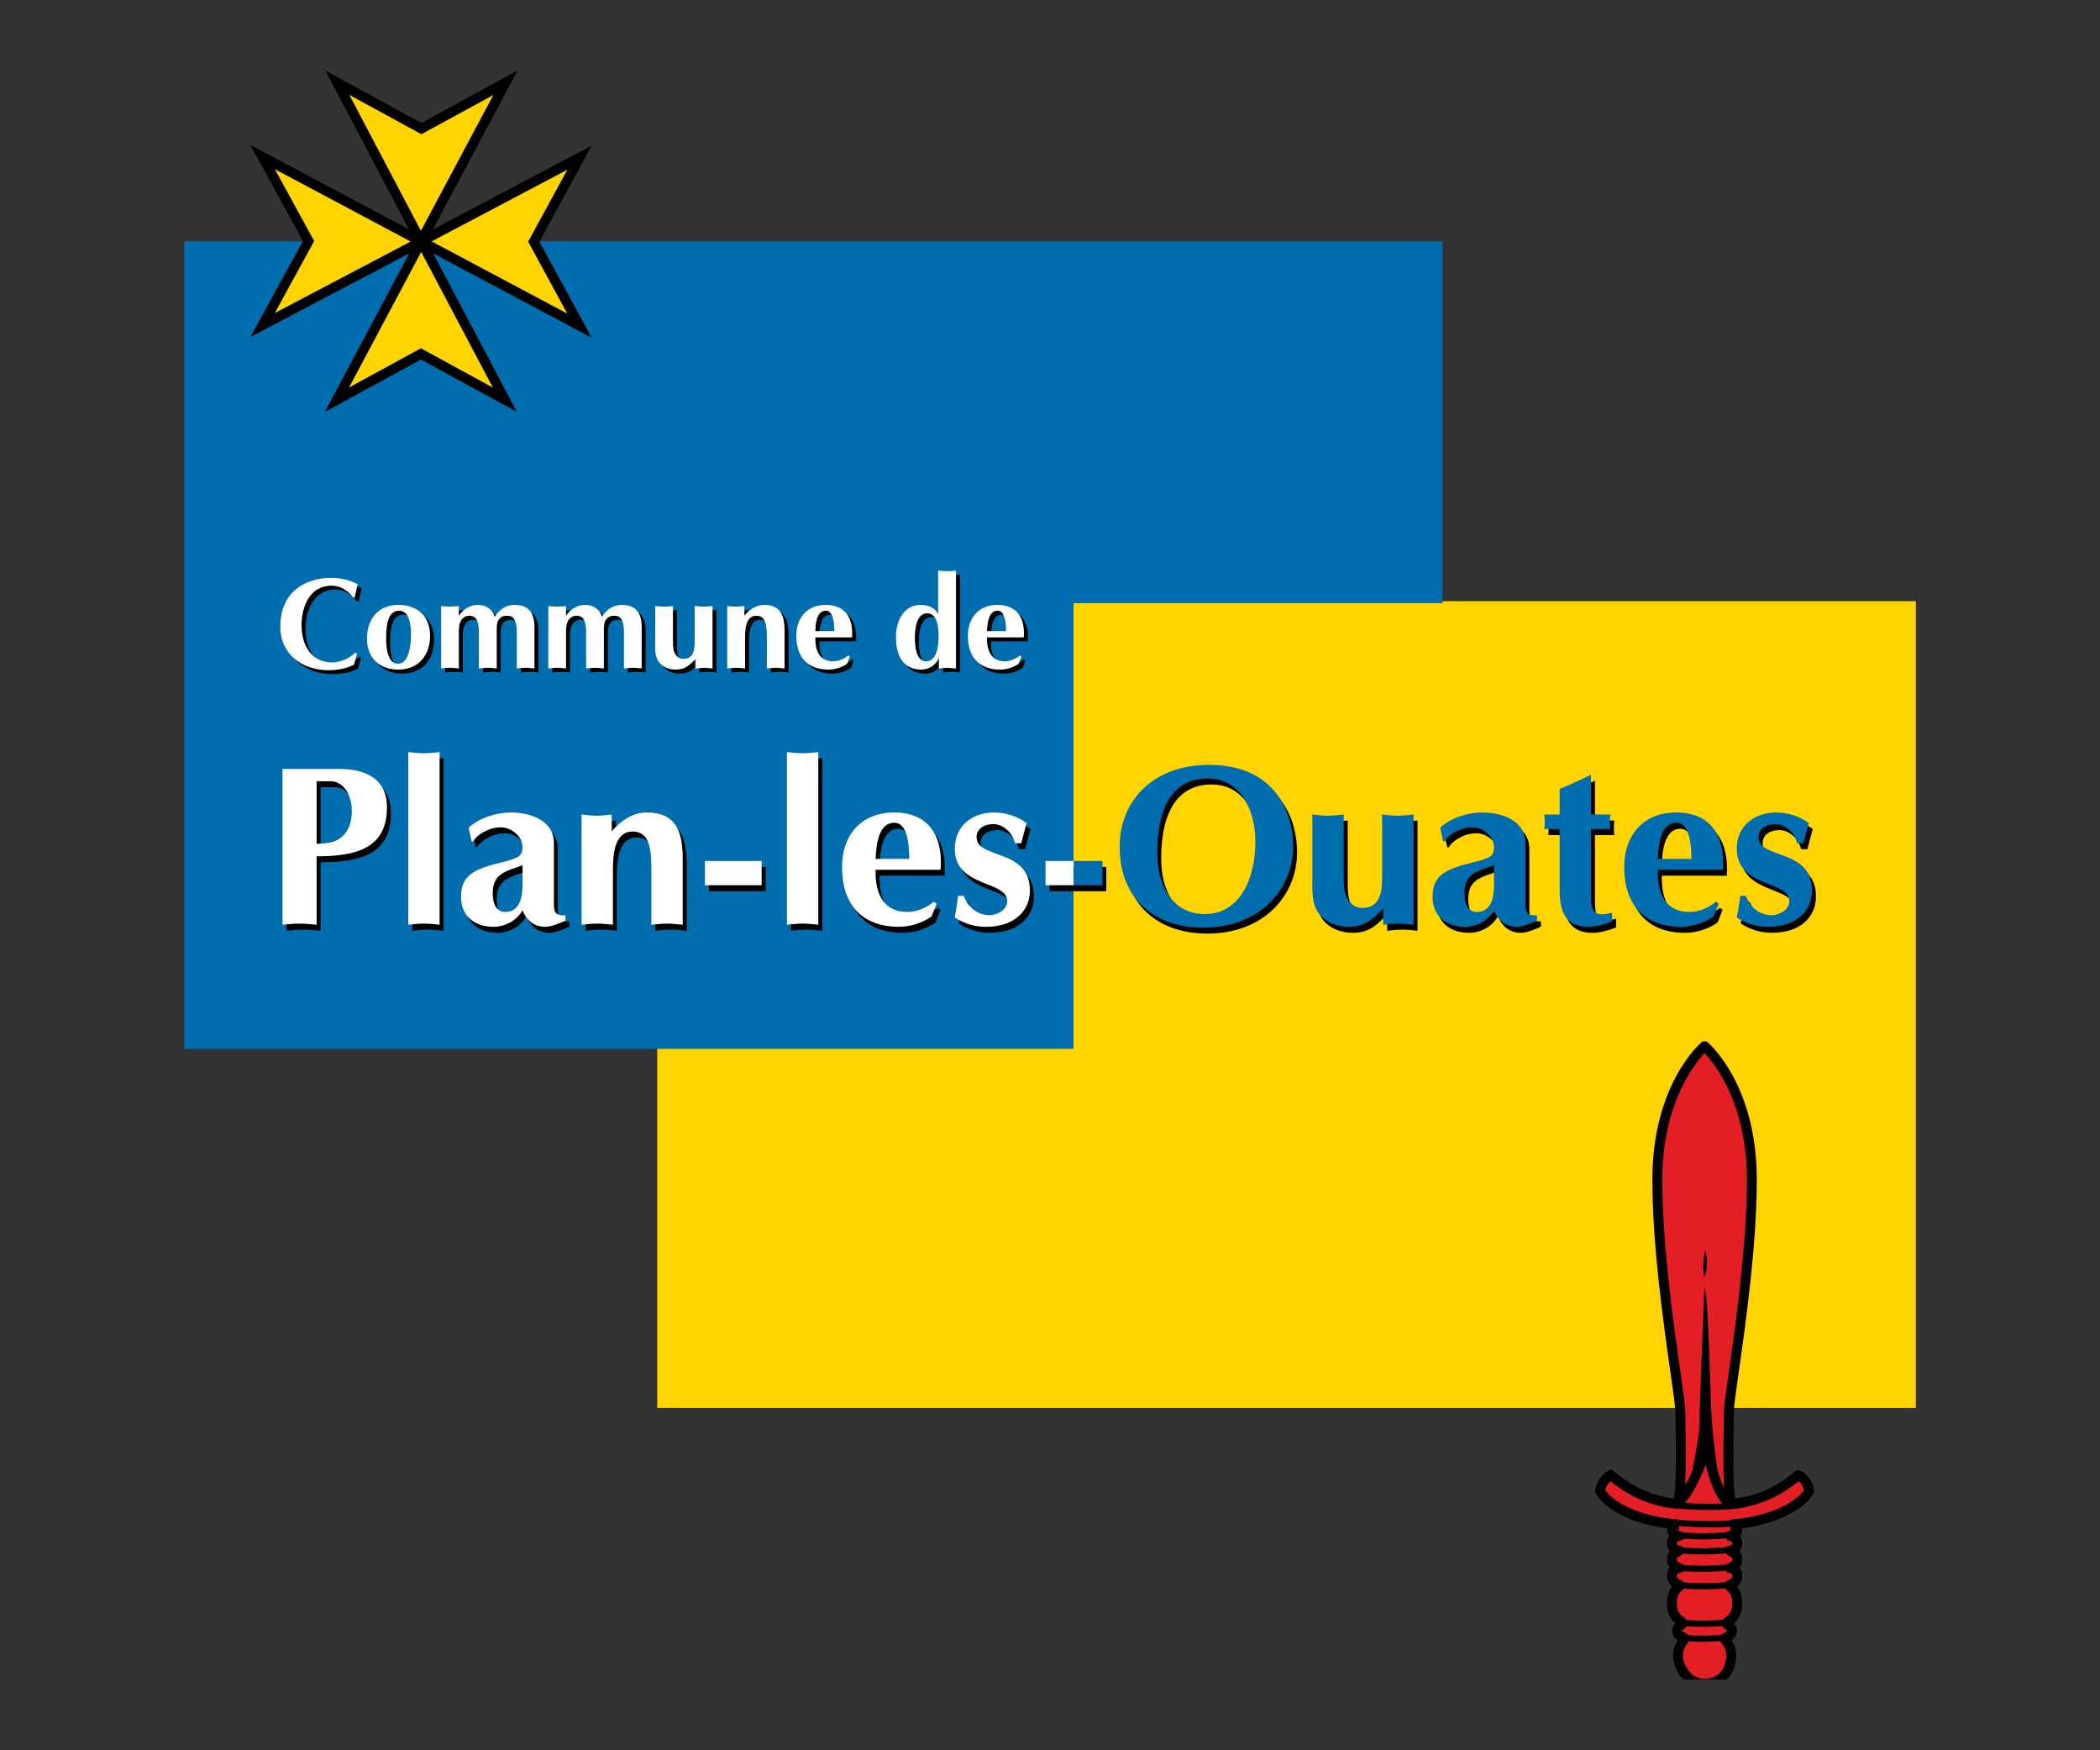 <?xml version="1.0" encoding="UTF-8"?>
<!DOCTYPE svg PUBLIC "-//W3C//DTD SVG 1.1//EN" "http://www.w3.org/Graphics/SVG/1.1/DTD/svg11.dtd">
<!-- Creator: CorelDRAW 2021.5 -->
<svg xmlns="http://www.w3.org/2000/svg" xml:space="preserve" width="300px" height="250px" version="1.1" style="shape-rendering:geometricPrecision; text-rendering:geometricPrecision; image-rendering:optimizeQuality; fill-rule:evenodd; clip-rule:evenodd"
viewBox="0 0 300 250"
 xmlns:xlink="http://www.w3.org/1999/xlink"
 xmlns:xodm="http://www.corel.com/coreldraw/odm/2003">
 <rect x="0" y="0" width="300" height="250" fill="#333333" stroke="none"/>
 <defs>
  <style type="text/css">
   <![CDATA[
    .fil0 {fill:none}
    .fil4 {fill:#E31E24}
    .fil3 {fill:black}
    .fil2 {fill:#006EAE}
    .fil1 {fill:#FFD400}
    .fil5 {fill:white}
   ]]>
  </style>
 </defs>
 <g id="Plan_x0020_1">
  <rect class="fil0" width="300" height="250"/>
  <g id="_2206110970352">
   <polygon class="fil1" points="93.89,201.11 273.69,201.11 273.69,85.87 93.89,85.87 "/>
   <polygon class="fil2" points="26.66,34.82 26.66,149.46 153.02,149.46 153.02,85.8 205.74,85.8 205.74,34.82 "/>
   <path class="fil2" d="M26.31 34.47l0 115.34 127.05 0 0 -63.66 52.72 0 0 -51.68 -179.77 0zm0.69 0.7l178.39 0 0 50.28 -52.72 0 0 63.66 -125.67 0 0 -113.94z"/>
   <path class="fil3" d="M51.57 93.91l-0.42 1.59c-1.09,0.58 -2.4,0.79 -3.64,0.79 -3.93,0 -6.9,-2.43 -6.9,-6.2 0,-4.8 3.31,-6.97 7.32,-6.97 1.21,0 2.67,0.3 3.74,0.9 -0.15,0.62 -0.27,1.24 -0.42,1.89l-0.25 0c-0.69,-0.99 -1.86,-1.71 -3.07,-1.71 -3.04,0 -4.28,2.94 -4.28,5.64 0,3.14 1.56,5.34 4.38,5.34 1.14,0 2.47,-0.58 3.29,-1.36l0.25 0.09z"/>
   <path class="fil3" d="M53 91.78c0,-2.89 1.66,-4.81 4.48,-4.81 2.77,0 4.53,1.69 4.53,4.42 0,2.8 -1.66,4.83 -4.56,4.83 -2.72,0 -4.45,-1.71 -4.45,-4.44zm2.73 -0.04c0,1.17 0.14,3.65 1.72,3.65 1.42,-0.03 1.84,-2.27 1.84,-4.3 0,-1.78 -0.47,-3.29 -1.69,-3.29 -1.51,0 -1.87,1.76 -1.87,3.94z"/>
   <path class="fil3" d="M63.59 87.14c0.42,0.04 0.84,0.09 1.26,0.09 0.42,0 0.84,-0.05 1.26,-0.09l0 1.38c0.55,-0.9 1.64,-1.54 2.72,-1.54 1.14,0 2.06,0.55 2.43,1.66 0.64,-0.97 1.58,-1.66 2.79,-1.66 2.16,0 2.87,1.24 2.87,3.21l0 5.87c-0.42,-0.05 -0.84,-0.1 -1.26,-0.1 -0.42,0 -0.84,0.05 -1.26,0.1l0 -4.99c0,-1.23 -0.12,-2.55 -1.34,-2.55 -1.31,0 -1.53,0.81 -1.53,1.97l0 5.57c-0.42,-0.05 -0.84,-0.1 -1.29,-0.1 -0.42,0 -0.84,0.05 -1.26,0.1l0 -4.99c0,-1.23 -0.1,-2.55 -1.33,-2.55 -1.27,0 -1.54,1.16 -1.54,2.18l0 5.36c-0.42,-0.05 -0.84,-0.1 -1.26,-0.1 -0.42,0 -0.84,0.05 -1.26,0.1l0 -8.92z"/>
   <path class="fil3" d="M78.9 87.14c0.42,0.04 0.84,0.09 1.27,0.09 0.42,0 0.84,-0.05 1.26,-0.09l0 1.38c0.54,-0.9 1.65,-1.54 2.72,-1.54 1.14,0 2.05,0.55 2.42,1.66 0.64,-0.97 1.59,-1.66 2.8,-1.66 2.15,0 2.87,1.24 2.87,3.21l0 5.87c-0.42,-0.05 -0.84,-0.1 -1.27,-0.1 -0.42,0 -0.84,0.05 -1.26,0.1l0 -4.99c0,-1.23 -0.12,-2.55 -1.35,-2.55 -1.29,0 -1.52,0.81 -1.52,1.97l0 5.57c-0.42,-0.05 -0.84,-0.1 -1.26,-0.1 -0.42,0 -0.86,0.05 -1.28,0.1l0 -4.99c0,-1.23 -0.1,-2.55 -1.34,-2.55 -1.26,0 -1.53,1.16 -1.53,2.18l0 5.36c-0.42,-0.05 -0.84,-0.1 -1.26,-0.1 -0.43,0 -0.85,0.05 -1.27,0.1l0 -8.92z"/>
   <path class="fil3" d="M102.35 96.06c-0.39,-0.05 -0.81,-0.1 -1.21,-0.1 -0.42,0 -0.81,0.05 -1.23,0.1l0 -1.35c-0.87,0.91 -1.51,1.51 -2.8,1.51 -0.94,0 -1.9,-0.35 -2.45,-1.13 -0.57,-0.81 -0.49,-1.94 -0.49,-2.87l0 -5.08c0.42,0.04 0.86,0.09 1.28,0.09 0.42,0 0.84,-0.05 1.26,-0.09l0 5.08c0,0.42 0.03,1.13 0.2,1.53 0.25,0.55 0.67,0.94 1.31,0.94 1.59,0 1.59,-1.59 1.59,-2.74l0 -4.81c0.44,0.04 0.86,0.09 1.28,0.09 0.42,0 0.84,-0.05 1.26,-0.09l0 8.92z"/>
   <path class="fil3" d="M104.48 87.14c0.4,0.04 0.79,0.09 1.22,0.09 0.42,0 0.81,-0.05 1.21,-0.09l0 1.36c0.74,-0.88 1.7,-1.52 2.84,-1.52 2.3,0 2.9,1.47 2.9,3.69l0 5.39c-0.43,-0.05 -0.85,-0.1 -1.27,-0.1 -0.42,0 -0.84,0.05 -1.26,0.1l0 -4.58c0,-1.71 -0.22,-2.96 -1.51,-2.96 -1.6,0 -1.6,2.15 -1.6,3.31l0 4.23c-0.42,-0.05 -0.84,-0.1 -1.26,-0.1 -0.43,0 -0.85,0.05 -1.27,0.1l0 -8.92z"/>
   <path class="fil3" d="M117.05 91.6c-0.05,1.89 0.59,3.42 2.55,3.42 0.77,0 1.58,-0.35 2.15,-0.83l0.22 0.18 -0.39 1.02c-0.75,0.51 -1.73,0.83 -2.65,0.83 -3.04,0 -4.6,-1.85 -4.6,-4.83 0,-2.59 1.53,-4.41 4.2,-4.41 2.9,0 3.96,2.01 3.76,4.62l-5.24 0zm2.72 -0.88c0,-0.97 -0.12,-2.91 -1.21,-2.91 -1.34,0 -1.49,1.94 -1.51,2.91l2.72 0z"/>
   <path class="fil3" d="M137.14 96.06c-0.4,-0.05 -0.82,-0.1 -1.21,-0.1 -0.43,0 -0.82,0.05 -1.24,0.1l0 -1.62c-0.37,1.09 -1.31,1.78 -2.53,1.78 -2.71,0 -3.61,-2.24 -3.61,-4.62 0,-2.34 1.12,-4.62 3.54,-4.62 1.09,0 1.98,0.36 2.5,1.31l0 -6.21c0.44,0.04 0.86,0.09 1.29,0.09 0.42,0 0.84,-0.05 1.26,-0.09l0 13.98zm-5.87 -4.39c0,1.06 0.13,3.35 1.61,3.35 1.59,0 1.78,-2.41 1.78,-3.56 0,-1.06 -0.14,-3.31 -1.63,-3.31 -1.58,0 -1.76,2.36 -1.76,3.52z"/>
   <path class="fil3" d="M141.57 91.6c-0.05,1.89 0.62,3.42 2.54,3.42 0.77,0 1.59,-0.35 2.16,-0.83l0.22 0.18 -0.4 1.02c-0.74,0.51 -1.73,0.83 -2.62,0.83 -3.07,0 -4.63,-1.85 -4.63,-4.83 0,-2.59 1.56,-4.41 4.21,-4.41 2.9,0 3.98,2.01 3.78,4.62l-5.26 0zm2.72 -0.88c0,-0.97 -0.1,-2.91 -1.22,-2.91 -1.33,0 -1.45,1.94 -1.5,2.91l2.72 0z"/>
   <path class="fil3" d="M45.8 132.94c-0.82,-0.07 -1.63,-0.16 -2.45,-0.16 -0.79,0 -1.61,0.09 -2.42,0.16l0 -22.25 7.99 0c4.5,0 6.93,1.82 6.93,5.47 0,5.78 -4.21,7 -10.05,7l0 9.78zm0 -11.56c0.7,-0.02 1.46,-0.07 2.13,-0.23 2.1,-0.57 2.89,-2.43 2.89,-4.41 0,-2.59 -1.33,-4.3 -3.01,-4.3l-2.01 0 0 8.94z"/>
   <path class="fil3" d="M63.37 132.94c-0.75,-0.07 -1.49,-0.16 -2.23,-0.16 -0.74,0 -1.48,0.09 -2.25,0.16l0 -24.66c0.77,0.07 1.51,0.17 2.25,0.17 0.74,0 1.48,-0.1 2.23,-0.17l0 24.66z"/>
   <path class="fil3" d="M79.69 130.09c0,1.18 0.38,1.58 1.66,1.51l0 0.76c-0.76,0.35 -2,0.88 -2.92,0.88 -1.53,0 -2.69,-0.95 -3.22,-2.39 -0.83,1.51 -2.47,2.39 -4.15,2.39 -2.65,0 -4.63,-1.48 -4.63,-4.3 0,-3.08 1.88,-3.97 5.94,-4.97 0.82,-0.18 1.66,-0.37 2.35,-0.83 0.4,-0.35 0.49,-0.78 0.49,-1.27 0,-1.55 -1.58,-2.85 -3.06,-2.85 -2.08,0 -3.79,1.42 -3.98,2.02l-0.23 0 -0.42 -1.97c1.54,-1.41 3.96,-2.17 6.02,-2.17 2.72,0 6.15,1.11 6.15,4.37l0 8.82zm-4.48 -5.66c-0.81,0.37 -2.27,0.65 -3.21,1.41 -0.84,0.67 -1.04,1.64 -1.04,2.68 0,1.21 0.4,2.59 1.78,2.59 1.98,0 2.4,-1.89 2.47,-3.53l0 -3.15z"/>
   <path class="fil3" d="M83.65 117.2c0.72,0.07 1.44,0.16 2.18,0.16 0.72,0 1.43,-0.09 2.15,-0.16l0 2.4c1.29,-1.52 2.97,-2.7 4.98,-2.7 4.1,0 5.14,2.63 5.14,6.54l0 9.5c-0.74,-0.07 -1.51,-0.16 -2.25,-0.16 -0.74,0 -1.48,0.09 -2.23,0.16l0 -8.09c0,-3.01 -0.39,-5.22 -2.67,-5.22 -2.82,0 -2.82,3.81 -2.82,5.84l0 7.47c-0.74,-0.07 -1.48,-0.16 -2.22,-0.16 -0.77,0 -1.52,0.09 -2.26,0.16l0 -15.74z"/>
   <polygon class="fil3" points="101.27,127.3 109.38,127.3 109.38,123.83 101.27,123.83 "/>
   <path class="fil3" d="M117.47 132.94c-0.77,-0.07 -1.51,-0.16 -2.25,-0.16 -0.74,0 -1.49,0.09 -2.23,0.16l0 -24.66c0.74,0.07 1.49,0.17 2.23,0.17 0.74,0 1.48,-0.1 2.25,-0.17l0 24.66z"/>
   <path class="fil3" d="M125.66 125.08c-0.1,3.35 1.09,6.03 4.53,6.03 1.31,0 2.77,-0.6 3.78,-1.45l0.4 0.3 -0.72 1.8c-1.31,0.92 -3.04,1.48 -4.65,1.48 -5.37,0 -8.14,-3.26 -8.14,-8.55 0,-4.53 2.72,-7.79 7.44,-7.79 5.08,0 7.01,3.54 6.63,8.18l-9.27 0zm4.8 -1.55c0,-1.73 -0.18,-5.15 -2.13,-5.15 -2.37,0 -2.6,3.42 -2.67,5.15l4.8 0z"/>
   <path class="fil3" d="M138.25 128.83c0.59,1.61 1.95,2.74 3.71,2.74 1.14,0 2.5,-0.82 2.5,-1.98 0,-3.05 -7.5,-1.87 -7.5,-7.51 0,-3.33 2.63,-5.18 5.57,-5.18 1.63,0 3.42,0.53 4.7,1.52 -0.27,1 -0.54,1.92 -0.77,2.87l-0.91 0c-0.25,-1.39 -1.61,-2.73 -3.07,-2.73 -1.18,0 -2.4,0.56 -2.4,1.88 0,3.16 7.62,1.57 7.62,7.6 0,3.03 -2.35,5.19 -6.26,5.19 -1.61,0 -3.17,-0.43 -4.48,-1.33 0.2,-1.04 0.35,-2.04 0.48,-3.07l0.81 0z"/>
   <polygon class="fil3" points="149.93,127.3 158.04,127.3 158.04,123.83 149.93,123.83 "/>
   <path class="fil3" d="M172.51 133.35c-7.17,0 -11.99,-4.2 -11.99,-11.57 0,-6.45 4.7,-11.67 12.76,-11.67 9.25,0 11.97,6.51 12.02,11.53 0.03,6.33 -4.85,11.71 -12.79,11.71zm-6.63 -10.63c0,4.21 1.93,8.69 6.8,8.69 5,0 7.23,-4.99 7.23,-10.37 0,-4.19 -1.95,-8.99 -6.81,-8.99 -4.52,0 -7.22,3.39 -7.22,10.67z"/>
   <path class="fil3" d="M202.5 132.94c-0.72,-0.07 -1.44,-0.16 -2.16,-0.16 -0.74,0 -1.46,0.09 -2.17,0.16l0 -2.36c-1.51,1.62 -2.65,2.66 -4.92,2.66 -1.66,0 -3.37,-0.62 -4.36,-2.01 -0.99,-1.41 -0.84,-3.42 -0.84,-5.04l0 -8.99c0.74,0.07 1.51,0.16 2.25,0.16 0.74,0 1.48,-0.09 2.23,-0.16l0 8.97c0,0.73 0.02,2.01 0.34,2.67 0.45,1.02 1.19,1.69 2.33,1.69 2.82,0 2.82,-2.81 2.82,-4.85l0 -8.48c0.74,0.07 1.48,0.16 2.22,0.16 0.75,0 1.51,-0.09 2.26,-0.16l0 15.74z"/>
   <path class="fil3" d="M218.48 130.09c0,1.18 0.37,1.58 1.65,1.51l0 0.76c-0.76,0.35 -2,0.88 -2.91,0.88 -1.52,0 -2.7,-0.95 -3.22,-2.39 -0.84,1.51 -2.45,2.39 -4.16,2.39 -2.64,0 -4.62,-1.48 -4.62,-4.3 0,-3.08 1.88,-3.97 5.93,-4.97 0.82,-0.18 1.66,-0.37 2.38,-0.83 0.37,-0.35 0.47,-0.78 0.47,-1.27 0,-1.55 -1.58,-2.85 -3.07,-2.85 -2.08,0 -3.76,1.42 -3.95,2.02l-0.23 0 -0.44 -1.97c1.53,-1.41 3.98,-2.17 6.01,-2.17 2.72,0 6.16,1.11 6.16,4.37l0 8.82zm-4.48 -5.66c-0.82,0.37 -2.28,0.65 -3.22,1.41 -0.84,0.67 -1.03,1.64 -1.03,2.68 0,1.21 0.39,2.59 1.8,2.59 1.98,0 2.4,-1.89 2.45,-3.53l0 -3.15z"/>
   <path class="fil3" d="M227.85 128.52c0,2.24 0.13,3.45 3.02,2.71l0 1.24c-1.19,0.47 -2.35,0.77 -3.36,0.77 -3.37,0 -4.14,-2.25 -4.14,-5.27l0 -8.69 -2.19 0c0.09,-0.74 0.09,-1.34 0,-2.08l2.19 0 0 -3.67c1.47,-0.58 2.93,-1.25 4.48,-2.02l0 5.69 2.78 0c-0.11,0.74 -0.11,1.34 0,2.08l-2.78 0 0 9.24z"/>
   <path class="fil3" d="M237.4 125.08c-0.09,3.35 1.06,6.03 4.5,6.03 1.34,0 2.8,-0.6 3.81,-1.45l0.37 0.3 -0.71 1.8c-1.29,0.92 -3.04,1.48 -4.63,1.48 -5.39,0 -8.13,-3.26 -8.13,-8.55 0,-4.53 2.71,-7.79 7.42,-7.79 5.09,0 6.99,3.54 6.65,8.18l-9.28 0zm4.8 -1.55c0,-1.73 -0.2,-5.15 -2.15,-5.15 -2.35,0 -2.6,3.42 -2.65,5.15l4.8 0z"/>
   <path class="fil3" d="M249.97 128.83c0.59,1.61 1.95,2.74 3.71,2.74 1.14,0 2.5,-0.82 2.5,-1.98 0,-3.05 -7.5,-1.87 -7.5,-7.51 0,-3.33 2.62,-5.18 5.59,-5.18 1.61,0 3.4,0.53 4.7,1.52 -0.29,1 -0.54,1.92 -0.76,2.87l-0.92 0c-0.27,-1.39 -1.63,-2.73 -3.09,-2.73 -1.16,0 -2.4,0.56 -2.4,1.88 0,3.16 7.62,1.57 7.62,7.6 0,3.03 -2.32,5.19 -6.26,5.19 -1.58,0 -3.14,-0.43 -4.48,-1.33 0.2,-1.04 0.38,-2.04 0.5,-3.07l0.79 0z"/>
   <polygon class="fil1" points="60.18,34.5 37.52,22.43 44.07,34.43 37.52,46.42 "/>
   <path class="fil3" d="M39.26 24.16l5.62 10.27 -5.62 10.28 19.41 -10.21 -19.41 -10.34zm-3.48 23.97l7.49 -13.7 -7.51 -13.73 25.92 13.8 -25.9 13.63z"/>
   <polygon class="fil1" points="60.18,34.47 48.13,57.1 60.13,50.56 72.12,57.1 "/>
   <path class="fil3" d="M60.13 49.75l10.28 5.61 -10.24 -19.38 -10.31 19.37 10.27 -5.6zm-13.73 9.09l13.78 -25.87 13.66 25.86 -13.71 -7.47 -13.73 7.48z"/>
   <polygon class="fil1" points="60.15,34.47 82.79,46.52 76.26,34.52 82.79,22.53 "/>
   <path class="fil3" d="M61.66 34.48l19.38 10.31 -5.59 -10.27 5.6 -10.28 -19.39 10.24zm22.87 13.76l-25.89 -13.77 25.88 -13.66 -7.46 13.71 7.47 13.72z"/>
   <polygon class="fil1" points="60.13,34.47 72.2,11.83 60.2,18.37 48.2,11.83 "/>
   <path class="fil3" d="M49.91 13.56l10.22 19.41 10.34 -19.39 -10.27 5.59 -10.29 -5.61zm10.21 22.42l-13.63 -25.89 13.71 7.47 13.73 -7.48 -13.81 25.9z"/>
   <path class="fil4" d="M247.32 236.51c0,-1.46 -0.89,-2.17 -0.91,-2.45 -0.03,-0.3 1.01,-0.26 1.01,-1.07 0,-0.8 -0.77,-0.8 -0.77,-1.13 0.03,-0.34 1.54,-0.62 1.54,-2.84 0,-1.99 -1.14,-2.36 -1.14,-2.56 0.03,-0.26 1.14,-0.23 1.14,-1.39 0,-1.09 -0.96,-0.97 -0.96,-1.11 0,-0.16 0.96,-0.19 0.96,-1.29 0,-0.88 -0.96,-0.98 -0.96,-1.16 0,-0.18 0.96,0 0.96,-1.11 -0.03,-0.99 -0.96,-0.87 -0.96,-1.04 0,-0.23 0.91,-0.02 0.91,-0.74 0.02,-0.65 -0.84,-0.85 -0.84,-0.85 7.59,-0.65 10.73,-3.75 11.16,-4.86 -0.13,-0.83 -0.65,-1.68 -1.52,-2.21 -1.63,1.27 -4.47,3.6 -9.37,4.09 -0.96,0.09 -0.59,-10.61 -0.59,-13.1 0,-2.5 3.29,-19.86 3.29,-33.19 0,-13.31 -6.73,-19.04 -6.73,-19.04l-0.03 0 -0.02 0c0,0 -6.73,5.73 -6.73,19.04 0,13.33 3.29,30.69 3.29,33.19 0,2.49 0.37,13.19 -0.59,13.1 -4.9,-0.49 -7.75,-2.82 -9.38,-4.09 -0.87,0.53 -1.39,1.38 -1.51,2.21 0.42,1.11 3.57,4.21 11.15,4.86 0,0 -0.86,0.2 -0.83,0.85 0,0.72 0.91,0.51 0.91,0.74 0,0.17 -0.96,0.05 -0.96,1.04 0,1.11 0.96,0.93 0.96,1.11 0,0.18 -0.96,0.28 -0.96,1.16 0,1.1 0.96,1.13 0.96,1.29 0,0.14 -0.96,0.02 -0.96,1.11 0,1.16 1.11,1.13 1.14,1.39 0,0.2 -1.14,0.57 -1.14,2.56 0,2.22 1.51,2.5 1.53,2.84 0,0.33 -0.77,0.33 -0.77,1.13 0,0.81 1.04,0.77 1.02,1.07 -0.03,0.28 -0.92,0.99 -0.92,2.45 0,0.97 0.61,2.56 1.88,3.41l4.01 0c1.33,-0.85 1.73,-2.44 1.73,-3.41z"/>
   <path class="fil3" d="M240.47 239.92l6.22 0c0.95,-0.98 1.34,-2.35 1.34,-3.41 0,-1.02 -0.36,-1.74 -0.7,-2.22 0.36,-0.21 0.8,-0.58 0.8,-1.3 0,-0.52 -0.21,-0.87 -0.45,-1.11 0.52,-0.44 1.21,-1.25 1.21,-2.86 0,-1.21 -0.37,-1.95 -0.75,-2.42 0.37,-0.26 0.75,-0.73 0.75,-1.53 0,-0.49 -0.13,-0.88 -0.4,-1.18 0.23,-0.27 0.4,-0.66 0.4,-1.22 0,-0.49 -0.17,-0.83 -0.4,-1.09 0.27,-0.29 0.4,-0.7 0.4,-1.2 -0.01,-0.38 -0.11,-0.7 -0.31,-0.97 0.18,-0.2 0.27,-0.46 0.27,-0.76 0,-0.12 -0.01,-0.23 -0.04,-0.34 7.14,-0.96 9.9,-4.06 10.3,-5.15l0.07 -0.17 -0.03 -0.18c-0.16,-1.09 -0.84,-2.11 -1.83,-2.72l-0.59 -0.13 -0.38 0.31c-1.58,1.22 -4.18,3.26 -8.45,3.77 -0.39,-1.56 -0.28,-7.95 -0.24,-10.45 0.01,-0.81 0.02,-1.48 0.02,-1.91 0,-0.7 0.32,-2.91 0.71,-5.7 0.97,-6.78 2.58,-18.12 2.58,-27.48 0,-13.48 -6.69,-19.33 -6.98,-19.58l-0.24 -0.17 -0.52 0 -0.2 0.17c-0.28,0.25 -6.98,6.1 -6.98,19.58 0,9.36 1.62,20.7 2.58,27.48 0.4,2.79 0.71,5 0.71,5.7 0,0.43 0.02,1.1 0.03,1.9 0.04,2.51 0.14,8.89 -0.25,10.46 -4.29,-0.53 -6.88,-2.56 -8.61,-3.9l-0.38 -0.3 -0.42 0.25c-0.99,0.61 -1.67,1.63 -1.84,2.72l-0.02 0.18 0.06 0.17c0.41,1.09 3.16,4.19 10.29,5.15 -0.02,0.1 -0.02,0.2 -0.02,0.31 0,0.31 0.09,0.57 0.26,0.78 -0.21,0.27 -0.31,0.6 -0.31,1 0,0.49 0.14,0.88 0.41,1.17 -0.23,0.26 -0.41,0.61 -0.41,1.1 0,0.55 0.18,0.94 0.41,1.22 -0.27,0.3 -0.41,0.69 -0.41,1.18 0,0.78 0.37,1.24 0.75,1.52 -0.36,0.45 -0.75,1.2 -0.75,2.43 0,1.54 0.64,2.34 1.22,2.85 -0.23,0.23 -0.45,0.58 -0.45,1.12 0,0.68 0.38,1.05 0.77,1.28 -0.29,0.46 -0.67,1.2 -0.67,2.24 0,0.92 0.46,2.37 1.47,3.41z"/>
   <path class="fil4" d="M229.31 212.82c0.54,0.92 3.39,3.64 10.47,4.24l0.11 1.39c-0.12,0.03 -0.27,0.12 -0.3,0.17 0.64,0.03 0.92,0.31 0.92,0.74l0 0.53 -0.7 0.25c-0.27,0.08 -0.27,0.08 -0.27,0.26 0,0.25 0.01,0.26 0.26,0.32l0.51 0.15 0.2 0.64c0,0.49 -0.41,0.7 -0.61,0.8 -0.33,0.17 -0.36,0.23 -0.36,0.36 0,0.35 0.14,0.41 0.38,0.52l0.41 0.19 0.18 0.58 0 0.53 -0.68 0.23c-0.25,0.07 -0.29,0.08 -0.29,0.35 0,0.32 0.12,0.39 0.45,0.54 0.22,0.1 0.64,0.29 0.69,0.78 0,0.43 -0.24,0.65 -0.41,0.79 -0.27,0.25 -0.73,0.65 -0.73,1.84 0,1.25 0.55,1.66 0.96,1.96 0.24,0.19 0.55,0.42 0.58,0.83 0,0.56 -0.39,0.81 -0.57,0.94 -0.2,0.13 -0.2,0.13 -0.2,0.24 0.03,0.05 0.19,0.12 0.27,0.16 0.24,0.11 0.8,0.35 0.74,0.97 -0.02,0.26 -0.16,0.46 -0.32,0.69 -0.25,0.37 -0.59,0.88 -0.59,1.7 0,0.93 0.91,3.27 3.05,3.27 3.12,0 3.16,-3.14 3.16,-3.27 0,-0.82 -0.35,-1.33 -0.6,-1.7 -0.16,-0.23 -0.29,-0.43 -0.31,-0.69 -0.06,-0.62 0.5,-0.86 0.73,-0.97 0.09,-0.04 0.25,-0.11 0.28,-0.15 -0.01,-0.12 -0.01,-0.12 -0.2,-0.25 -0.19,-0.13 -0.57,-0.38 -0.57,-0.89 0.03,-0.46 0.34,-0.69 0.58,-0.88 0.4,-0.3 0.95,-0.71 0.95,-1.96 0,-1.19 -0.46,-1.59 -0.73,-1.84 -0.16,-0.14 -0.41,-0.36 -0.41,-0.73 0.06,-0.55 0.47,-0.74 0.7,-0.84 0.33,-0.15 0.44,-0.22 0.44,-0.54 0,-0.27 -0.03,-0.28 -0.28,-0.35l-0.52 -0.14 -0.16 -1.07 0.59 -0.32c0.24,-0.11 0.37,-0.17 0.37,-0.52 0,-0.13 -0.03,-0.19 -0.35,-0.36 -0.2,-0.1 -0.61,-0.31 -0.61,-0.8l0 -0.53 0.71 -0.26c0.24,-0.06 0.25,-0.07 0.25,-0.32 0,-0.17 -0.01,-0.18 -0.27,-0.26l-0.5 -0.15 -0.19 -0.63c0,-0.43 0.27,-0.71 0.82,-0.83 -0.04,-0.02 -0.14,-0.06 -0.2,-0.08l0.1 -1.39c7.09,-0.6 9.93,-3.32 10.48,-4.24 -0.12,-0.46 -0.39,-0.91 -0.76,-1.24 -1.9,1.47 -4.73,3.45 -9.32,3.91l-0.34 0.03 -0.36 -0.29c-0.66,-0.68 -0.83,-3.41 -0.69,-11.67 0.01,-0.8 0.02,-1.46 0.02,-1.88 0,-0.8 0.29,-2.83 0.73,-5.9 0.95,-6.74 2.56,-18.02 2.56,-27.28 0,-10.82 -4.6,-16.54 -6.05,-18.07 -1.45,1.53 -6.04,7.25 -6.04,18.07 0,9.26 1.6,20.54 2.56,27.28 0.44,3.07 0.73,5.1 0.73,5.9 0,0.42 0,1.08 0.02,1.88 0.13,8.26 -0.03,10.99 -0.7,11.66l-0.2 0.22 -0.41 0.05c-4.78,-0.47 -7.64,-2.54 -9.4,-3.91 -0.38,0.34 -0.65,0.78 -0.76,1.24z"/>
   <g>
    <path class="fil3" d="M244.27 218.16c-2.26,0 -4.7,-0.17 -6.68,-0.44l0.12 -0.87c3.68,0.5 9.25,0.64 11.8,-0.04l0.23 0.85c-1.31,0.35 -3.32,0.5 -5.47,0.5z"/>
    <path class="fil3" d="M244.23 215.68c-2.28,0 -4.73,-0.17 -6.65,-0.43l0.13 -0.88c3.64,0.51 9.19,0.64 11.8,-0.04l0.22 0.86c-1.32,0.34 -3.34,0.49 -5.5,0.49z"/>
    <path class="fil3" d="M243.32 219.88c-1.29,0 -2.47,-0.07 -3.35,-0.17l0.11 -0.88c1.67,0.2 4.49,0.26 7.04,-0.05l0.11 0.88c-1.29,0.16 -2.65,0.22 -3.91,0.22z"/>
    <path class="fil3" d="M243.24 222.02c-1.26,0 -2.4,-0.06 -3.27,-0.16l0.11 -0.88c1.69,0.2 4.52,0.26 7.04,-0.07l0.11 0.88c-1.31,0.17 -2.7,0.23 -3.99,0.23z"/>
    <path class="fil3" d="M243.24 224.52c-1.26,0 -2.4,-0.06 -3.27,-0.17l0.11 -0.87c1.69,0.19 4.52,0.25 7.04,-0.07l0.11 0.87c-1.31,0.17 -2.7,0.24 -3.99,0.24z"/>
    <path class="fil3" d="M243.4 227.02c-1.34,0 -2.56,-0.08 -3.43,-0.2l0.11 -0.87c1.62,0.21 4.43,0.29 7.04,-0.03l0.11 0.88c-1.29,0.15 -2.61,0.22 -3.83,0.22z"/>
    <path class="fil3" d="M243.32 232.36c-1.29,0 -2.48,-0.07 -3.35,-0.18l0.11 -0.87c1.65,0.19 4.47,0.26 7.04,-0.05l0.1 0.88c-1.29,0.15 -2.65,0.22 -3.9,0.22z"/>
    <path class="fil3" d="M243.24 234.5c-1.26,0 -2.41,-0.06 -3.27,-0.17l0.11 -0.87c1.68,0.2 4.5,0.26 7.04,-0.08l0.11 0.88c-1.32,0.18 -2.71,0.24 -3.99,0.24z"/>
    <path class="fil3" d="M239.76 215.43l-0.51 -1.34c0.68,-0.28 2.79,-3.94 3.47,-6.6 0.07,-0.28 0.27,-1.02 0.95,-1.02l0 0c0.73,0 0.9,0.64 1.32,2.2 0.45,1.68 1.19,4.49 2.51,5.47l-0.85 1.15c-1.67,-1.24 -2.47,-4.07 -3,-6.05 -0.94,2.52 -2.65,5.73 -3.89,6.19z"/>
    <path class="fil3" d="M243.49 183.87c0.57,0.69 0.84,16.54 1.06,19.22 0.18,2.2 0.79,7.24 0.99,8.23 0.22,1.02 -1.26,-3.28 -1.8,-3.44 -0.52,-0.17 -2.16,3.78 -2.11,3.28 0.1,-1.64 1.16,-5.41 1.16,-8 0,-2.61 0.7,-19.29 0.7,-19.29z"/>
    <path class="fil3" d="M243.54 178.6c-0.2,1.43 -0.35,2.42 -0.08,3.81 0.57,-1.34 0.47,-2.86 0.08,-3.81z"/>
   </g>
   <path class="fil5" d="M51 93.35l-0.42 1.58c-1.09,0.57 -2.4,0.8 -3.64,0.8 -3.93,0 -6.9,-2.42 -6.9,-6.21 0,-4.78 3.31,-6.98 7.32,-6.98 1.21,0 2.67,0.32 3.74,0.9 -0.17,0.62 -0.27,1.25 -0.42,1.89l-0.25 0c-0.69,-0.99 -1.86,-1.68 -3.07,-1.68 -3.04,0 -4.28,2.91 -4.28,5.62 0,3.14 1.56,5.35 4.38,5.35 1.14,0 2.47,-0.6 3.29,-1.38l0.25 0.11z"/>
   <path class="fil5" d="M52.43 91.23c0,-2.89 1.66,-4.83 4.48,-4.83 2.77,0 4.53,1.68 4.53,4.41 0,2.8 -1.66,4.83 -4.56,4.83 -2.71,0 -4.45,-1.71 -4.45,-4.41zm2.73 -0.07c0,1.18 0.14,3.65 1.72,3.65 1.42,-0.03 1.84,-2.27 1.84,-4.3 0,-1.78 -0.47,-3.28 -1.71,-3.28 -1.48,0 -1.85,1.76 -1.85,3.93z"/>
   <path class="fil5" d="M63.02 86.56c0.42,0.05 0.84,0.09 1.26,0.09 0.42,0 0.85,-0.04 1.27,-0.09l0 1.39c0.54,-0.88 1.63,-1.55 2.72,-1.55 1.13,0 2.05,0.58 2.42,1.68 0.64,-0.99 1.58,-1.68 2.8,-1.68 2.15,0 2.86,1.24 2.86,3.21l0 5.87c-0.42,-0.03 -0.84,-0.1 -1.26,-0.1 -0.42,0 -0.84,0.07 -1.26,0.1l0 -4.97c0,-1.24 -0.12,-2.56 -1.36,-2.56 -1.29,0 -1.51,0.83 -1.51,1.96l0 5.57c-0.42,-0.03 -0.84,-0.1 -1.26,-0.1 -0.44,0 -0.87,0.07 -1.29,0.1l0 -4.97c0,-1.24 -0.1,-2.56 -1.33,-2.56 -1.26,0 -1.53,1.15 -1.53,2.17l0 5.36c-0.42,-0.03 -0.85,-0.1 -1.27,-0.1 -0.42,0 -0.84,0.07 -1.26,0.1l0 -8.92z"/>
   <path class="fil5" d="M78.33 86.56c0.43,0.05 0.85,0.09 1.27,0.09 0.42,0 0.84,-0.04 1.26,-0.09l0 1.39c0.54,-0.88 1.63,-1.55 2.72,-1.55 1.14,0 2.05,0.58 2.42,1.68 0.65,-0.99 1.59,-1.68 2.8,-1.68 2.15,0 2.87,1.24 2.87,3.21l0 5.87c-0.42,-0.03 -0.84,-0.1 -1.27,-0.1 -0.42,0 -0.84,0.07 -1.26,0.1l0 -4.97c0,-1.24 -0.12,-2.56 -1.33,-2.56 -1.31,0 -1.54,0.83 -1.54,1.96l0 5.57c-0.42,-0.03 -0.84,-0.1 -1.28,-0.1 -0.42,0 -0.84,0.07 -1.26,0.1l0 -4.97c0,-1.24 -0.1,-2.56 -1.34,-2.56 -1.26,0 -1.53,1.15 -1.53,2.17l0 5.36c-0.42,-0.03 -0.84,-0.1 -1.26,-0.1 -0.42,0 -0.84,0.07 -1.27,0.1l0 -8.92z"/>
   <path class="fil5" d="M101.79 95.48c-0.4,-0.02 -0.82,-0.09 -1.22,-0.09 -0.42,0 -0.81,0.07 -1.23,0.09l0 -1.34c-0.87,0.92 -1.51,1.5 -2.8,1.5 -0.94,0 -1.9,-0.34 -2.45,-1.13 -0.57,-0.79 -0.49,-1.94 -0.49,-2.84l0 -5.11c0.42,0.05 0.86,0.09 1.29,0.09 0.42,0 0.83,-0.04 1.25,-0.09l0 5.08c0,0.42 0.03,1.13 0.2,1.53 0.25,0.58 0.67,0.94 1.32,0.94 1.58,0 1.58,-1.59 1.58,-2.74l0 -4.81c0.44,0.05 0.86,0.09 1.28,0.09 0.42,0 0.84,-0.04 1.27,-0.09l0 8.92z"/>
   <path class="fil5" d="M103.89 86.56c0.42,0.05 0.81,0.09 1.23,0.09 0.42,0 0.82,-0.04 1.22,-0.09l0 1.36c0.74,-0.85 1.71,-1.52 2.84,-1.52 2.31,0 2.9,1.5 2.9,3.69l0 5.39c-0.42,-0.03 -0.84,-0.1 -1.26,-0.1 -0.42,0 -0.85,0.07 -1.27,0.1l0 -4.58c0,-1.7 -0.22,-2.95 -1.5,-2.95 -1.61,0 -1.61,2.14 -1.61,3.3l0 4.23c-0.43,-0.03 -0.85,-0.1 -1.27,-0.1 -0.42,0 -0.83,0.07 -1.28,0.1l0 -8.92z"/>
   <path class="fil5" d="M121.72 91.04c0.2,-2.63 -0.86,-4.64 -3.76,-4.64 -2.67,0 -4.2,1.85 -4.2,4.41 0,3 1.56,4.83 4.6,4.83 0.92,0 1.9,-0.3 2.65,-0.83l0.39 -1.02 -0.22 -0.16c-0.57,0.46 -1.38,0.83 -2.15,0.83 -1.96,0 -2.6,-1.52 -2.55,-3.42l5.24 0zm-5.24 -0.9c0.03,-0.97 0.15,-2.91 1.51,-2.91 1.09,0 1.21,1.94 1.21,2.91l-2.72 0z"/>
   <path class="fil5" d="M136.57 95.48c-0.4,-0.02 -0.82,-0.09 -1.21,-0.09 -0.43,0 -0.82,0.07 -1.24,0.09l0 -1.62c-0.37,1.09 -1.31,1.78 -2.52,1.78 -2.72,0 -3.61,-2.24 -3.61,-4.6 0,-2.33 1.11,-4.64 3.53,-4.64 1.09,0 1.98,0.37 2.5,1.31l0 -6.21c0.44,0.05 0.87,0.09 1.29,0.09 0.42,0 0.84,-0.04 1.26,-0.09l0 13.98zm-5.87 -4.39c0,1.06 0.13,3.37 1.61,3.37 1.58,0 1.78,-2.42 1.78,-3.58 0,-1.06 -0.14,-3.28 -1.63,-3.28 -1.58,0 -1.76,2.33 -1.76,3.49z"/>
   <path class="fil5" d="M141 91.04c-0.05,1.9 0.62,3.42 2.54,3.42 0.77,0 1.59,-0.37 2.16,-0.83l0.22 0.16 -0.4 1.02c-0.74,0.53 -1.73,0.83 -2.62,0.83 -3.07,0 -4.63,-1.83 -4.63,-4.83 0,-2.56 1.56,-4.41 4.21,-4.41 2.9,0 3.98,2.01 3.78,4.64l-5.26 0zm2.72 -0.9c0,-0.97 -0.1,-2.91 -1.21,-2.91 -1.34,0 -1.46,1.94 -1.51,2.91l2.72 0z"/>
   <path class="fil5" d="M45.23 132.08c-0.81,-0.07 -1.63,-0.16 -2.44,-0.16 -0.8,0 -1.61,0.09 -2.43,0.16l0 -22.25 7.99 0c4.5,0 6.93,1.83 6.93,5.48 0,5.77 -4.21,7 -10.05,7l0 9.77zm0 -11.55c0.7,-0.03 1.47,-0.07 2.13,-0.23 2.1,-0.58 2.9,-2.43 2.9,-4.42 0,-2.58 -1.34,-4.29 -3.02,-4.29l-2.01 0 0 8.94z"/>
   <path class="fil5" d="M62.8 132.08c-0.74,-0.07 -1.49,-0.16 -2.23,-0.16 -0.74,0 -1.48,0.09 -2.25,0.16l0 -24.65c0.77,0.06 1.51,0.16 2.25,0.16 0.74,0 1.49,-0.1 2.23,-0.16l0 24.65z"/>
   <path class="fil5" d="M79.13 129.22c0,1.2 0.37,1.59 1.65,1.52l0 0.76c-0.79,0.35 -2,0.88 -2.92,0.88 -1.53,0 -2.69,-0.94 -3.21,-2.38 -0.84,1.5 -2.47,2.38 -4.16,2.38 -2.64,0 -4.63,-1.48 -4.63,-4.3 0,-3.07 1.89,-3.97 5.94,-4.94 0.8,-0.21 1.66,-0.4 2.35,-0.85 0.4,-0.35 0.5,-0.79 0.5,-1.28 0,-1.54 -1.59,-2.84 -3.09,-2.84 -2.06,0 -3.76,1.43 -3.94,2.01l-0.25 0 -0.42 -1.96c1.54,-1.41 3.96,-2.17 6.02,-2.17 2.72,0 6.16,1.1 6.16,4.36l0 8.81zm-4.48 -5.64c-0.82,0.37 -2.28,0.65 -3.22,1.41 -0.84,0.67 -1.04,1.64 -1.04,2.68 0,1.2 0.4,2.59 1.79,2.59 1.97,0 2.39,-1.9 2.47,-3.54l0 -3.14z"/>
   <path class="fil5" d="M83.08 116.34c0.72,0.07 1.44,0.17 2.18,0.17 0.72,0 1.43,-0.1 2.13,-0.17l0 2.41c1.31,-1.52 2.99,-2.7 5,-2.7 4.1,0 5.14,2.63 5.14,6.53l0 9.5c-0.76,-0.07 -1.51,-0.16 -2.25,-0.16 -0.74,0 -1.48,0.09 -2.23,0.16l0 -8.08c0,-3.01 -0.39,-5.23 -2.67,-5.23 -2.82,0 -2.82,3.81 -2.82,5.85l0 7.46c-0.74,-0.07 -1.48,-0.16 -2.25,-0.16 -0.74,0 -1.49,0.09 -2.23,0.16l0 -15.74z"/>
   <polygon class="fil5" points="100.7,126.44 108.81,126.44 108.81,122.98 100.7,122.98 "/>
   <path class="fil5" d="M116.9 132.08c-0.77,-0.07 -1.51,-0.16 -2.25,-0.16 -0.74,0 -1.49,0.09 -2.23,0.16l0 -24.65c0.74,0.06 1.49,0.16 2.23,0.16 0.74,0 1.48,-0.1 2.25,-0.16l0 24.65z"/>
   <path class="fil5" d="M125.09 124.23c-0.1,3.35 1.09,6.03 4.53,6.03 1.31,0 2.77,-0.6 3.78,-1.46l0.4 0.3 -0.72 1.8c-1.31,0.93 -3.04,1.48 -4.65,1.48 -5.37,0 -8.14,-3.25 -8.14,-8.55 0,-4.52 2.72,-7.78 7.45,-7.78 5.07,0 7,3.55 6.63,8.18l-9.28 0zm4.8 -1.55c0,-1.74 -0.17,-5.16 -2.13,-5.16 -2.37,0 -2.59,3.42 -2.67,5.16l4.8 0z"/>
   <path class="fil5" d="M137.68 127.97c0.59,1.62 1.96,2.75 3.71,2.75 1.14,0 2.5,-0.83 2.5,-1.99 0,-3.05 -7.49,-1.87 -7.49,-7.51 0,-3.33 2.62,-5.17 5.56,-5.17 1.63,0 3.41,0.52 4.7,1.52 -0.27,0.99 -0.54,1.92 -0.77,2.87l-0.91 0c-0.25,-1.39 -1.61,-2.73 -3.07,-2.73 -1.19,0 -2.4,0.56 -2.4,1.89 0,3.15 7.62,1.55 7.62,7.58 0,3.03 -2.35,5.2 -6.26,5.2 -1.6,0 -3.17,-0.44 -4.47,-1.34 0.19,-1.04 0.34,-2.03 0.46,-3.07l0.82 0z"/>
   <polygon class="fil5" points="149.36,126.44 153.39,126.44 153.39,122.98 149.36,122.98 "/>
   <path class="fil2" d="M171.94 132.5c-7.17,0 -11.99,-4.21 -11.99,-11.58 0,-6.45 4.7,-11.67 12.76,-11.67 9.26,0 11.97,6.52 12.02,11.53 0.03,6.33 -4.85,11.72 -12.79,11.72zm-6.62 -10.63c0,4.21 1.92,8.69 6.8,8.69 4.97,0 7.22,-4.99 7.22,-10.38 0,-4.18 -1.95,-8.99 -6.8,-8.99 -4.53,0 -7.22,3.4 -7.22,10.68z"/>
   <path class="fil2" d="M201.93 132.08c-0.72,-0.07 -1.44,-0.16 -2.15,-0.16 -0.75,0 -1.46,0.09 -2.18,0.16l0 -2.35c-1.51,1.61 -2.65,2.65 -4.93,2.65 -1.65,0 -3.36,-0.62 -4.35,-2.01 -0.99,-1.41 -0.84,-3.42 -0.84,-5.04l0 -8.99c0.74,0.07 1.48,0.17 2.25,0.17 0.74,0 1.49,-0.1 2.23,-0.17l0 8.97c0,0.74 0.02,2.01 0.37,2.68 0.42,1.02 1.16,1.69 2.3,1.69 2.82,0 2.82,-2.82 2.82,-4.85l0 -8.49c0.74,0.07 1.49,0.17 2.22,0.17 0.75,0 1.49,-0.1 2.26,-0.17l0 15.74z"/>
   <path class="fil2" d="M217.91 129.22c0,1.2 0.37,1.59 1.66,1.52l0 0.76c-0.77,0.35 -2.01,0.88 -2.92,0.88 -1.54,0 -2.7,-0.94 -3.22,-2.38 -0.84,1.5 -2.45,2.38 -4.16,2.38 -2.64,0 -4.62,-1.48 -4.62,-4.3 0,-3.07 1.88,-3.97 5.94,-4.94 0.82,-0.21 1.65,-0.4 2.37,-0.85 0.37,-0.35 0.47,-0.79 0.47,-1.28 0,-1.54 -1.58,-2.84 -3.07,-2.84 -2.08,0 -3.76,1.43 -3.95,2.01l-0.25 0 -0.42 -1.96c1.53,-1.41 3.95,-2.17 6.01,-2.17 2.72,0 6.16,1.1 6.16,4.36l0 8.81zm-4.48 -5.64c-0.82,0.37 -2.28,0.65 -3.21,1.41 -0.85,0.67 -1.02,1.64 -1.02,2.68 0,1.2 0.37,2.59 1.78,2.59 1.98,0 2.4,-1.9 2.45,-3.54l0 -3.14z"/>
   <path class="fil2" d="M227.28 127.67c0,2.24 0.13,3.44 3.02,2.7l0 1.25c-1.18,0.46 -2.37,0.76 -3.36,0.76 -3.37,0 -4.13,-2.24 -4.13,-5.27l0 -8.69 -2.2 0c0.1,-0.73 0.1,-1.33 0,-2.08l2.2 0 0 -3.65c1.46,-0.6 2.91,-1.26 4.47,-2.03l0 5.68 2.78 0c-0.1,0.75 -0.1,1.35 0,2.08l-2.78 0 0 9.25z"/>
   <path class="fil2" d="M236.83 124.23c-0.1,3.35 1.07,6.03 4.51,6.03 1.33,0 2.79,-0.6 3.78,-1.46l0.4 0.3 -0.72 1.8c-1.29,0.93 -3.04,1.48 -4.63,1.48 -5.39,0 -8.14,-3.25 -8.14,-8.55 0,-4.52 2.73,-7.78 7.42,-7.78 5.1,0 7.01,3.55 6.66,8.18l-9.28 0zm4.8 -1.55c0,-1.74 -0.19,-5.16 -2.15,-5.16 -2.35,0 -2.57,3.42 -2.65,5.16l4.8 0z"/>
   <path class="fil2" d="M249.43 127.97c0.57,1.62 1.92,2.75 3.68,2.75 1.14,0 2.5,-0.83 2.5,-1.99 0,-3.05 -7.5,-1.87 -7.5,-7.51 0,-3.33 2.62,-5.17 5.6,-5.17 1.6,0 3.41,0.52 4.69,1.52 -0.29,0.99 -0.54,1.92 -0.79,2.87l-0.89 0c-0.27,-1.39 -1.63,-2.73 -3.09,-2.73 -1.16,0 -2.4,0.56 -2.4,1.89 0,3.15 7.62,1.55 7.62,7.58 0,3.03 -2.32,5.2 -6.26,5.2 -1.58,0 -3.14,-0.44 -4.48,-1.34 0.2,-1.04 0.38,-2.03 0.5,-3.07l0.82 0z"/>
   <polygon class="fil2" points="153.39,126.44 157.5,126.44 157.5,122.98 153.39,122.98 "/>
  </g>
 </g>
</svg>
